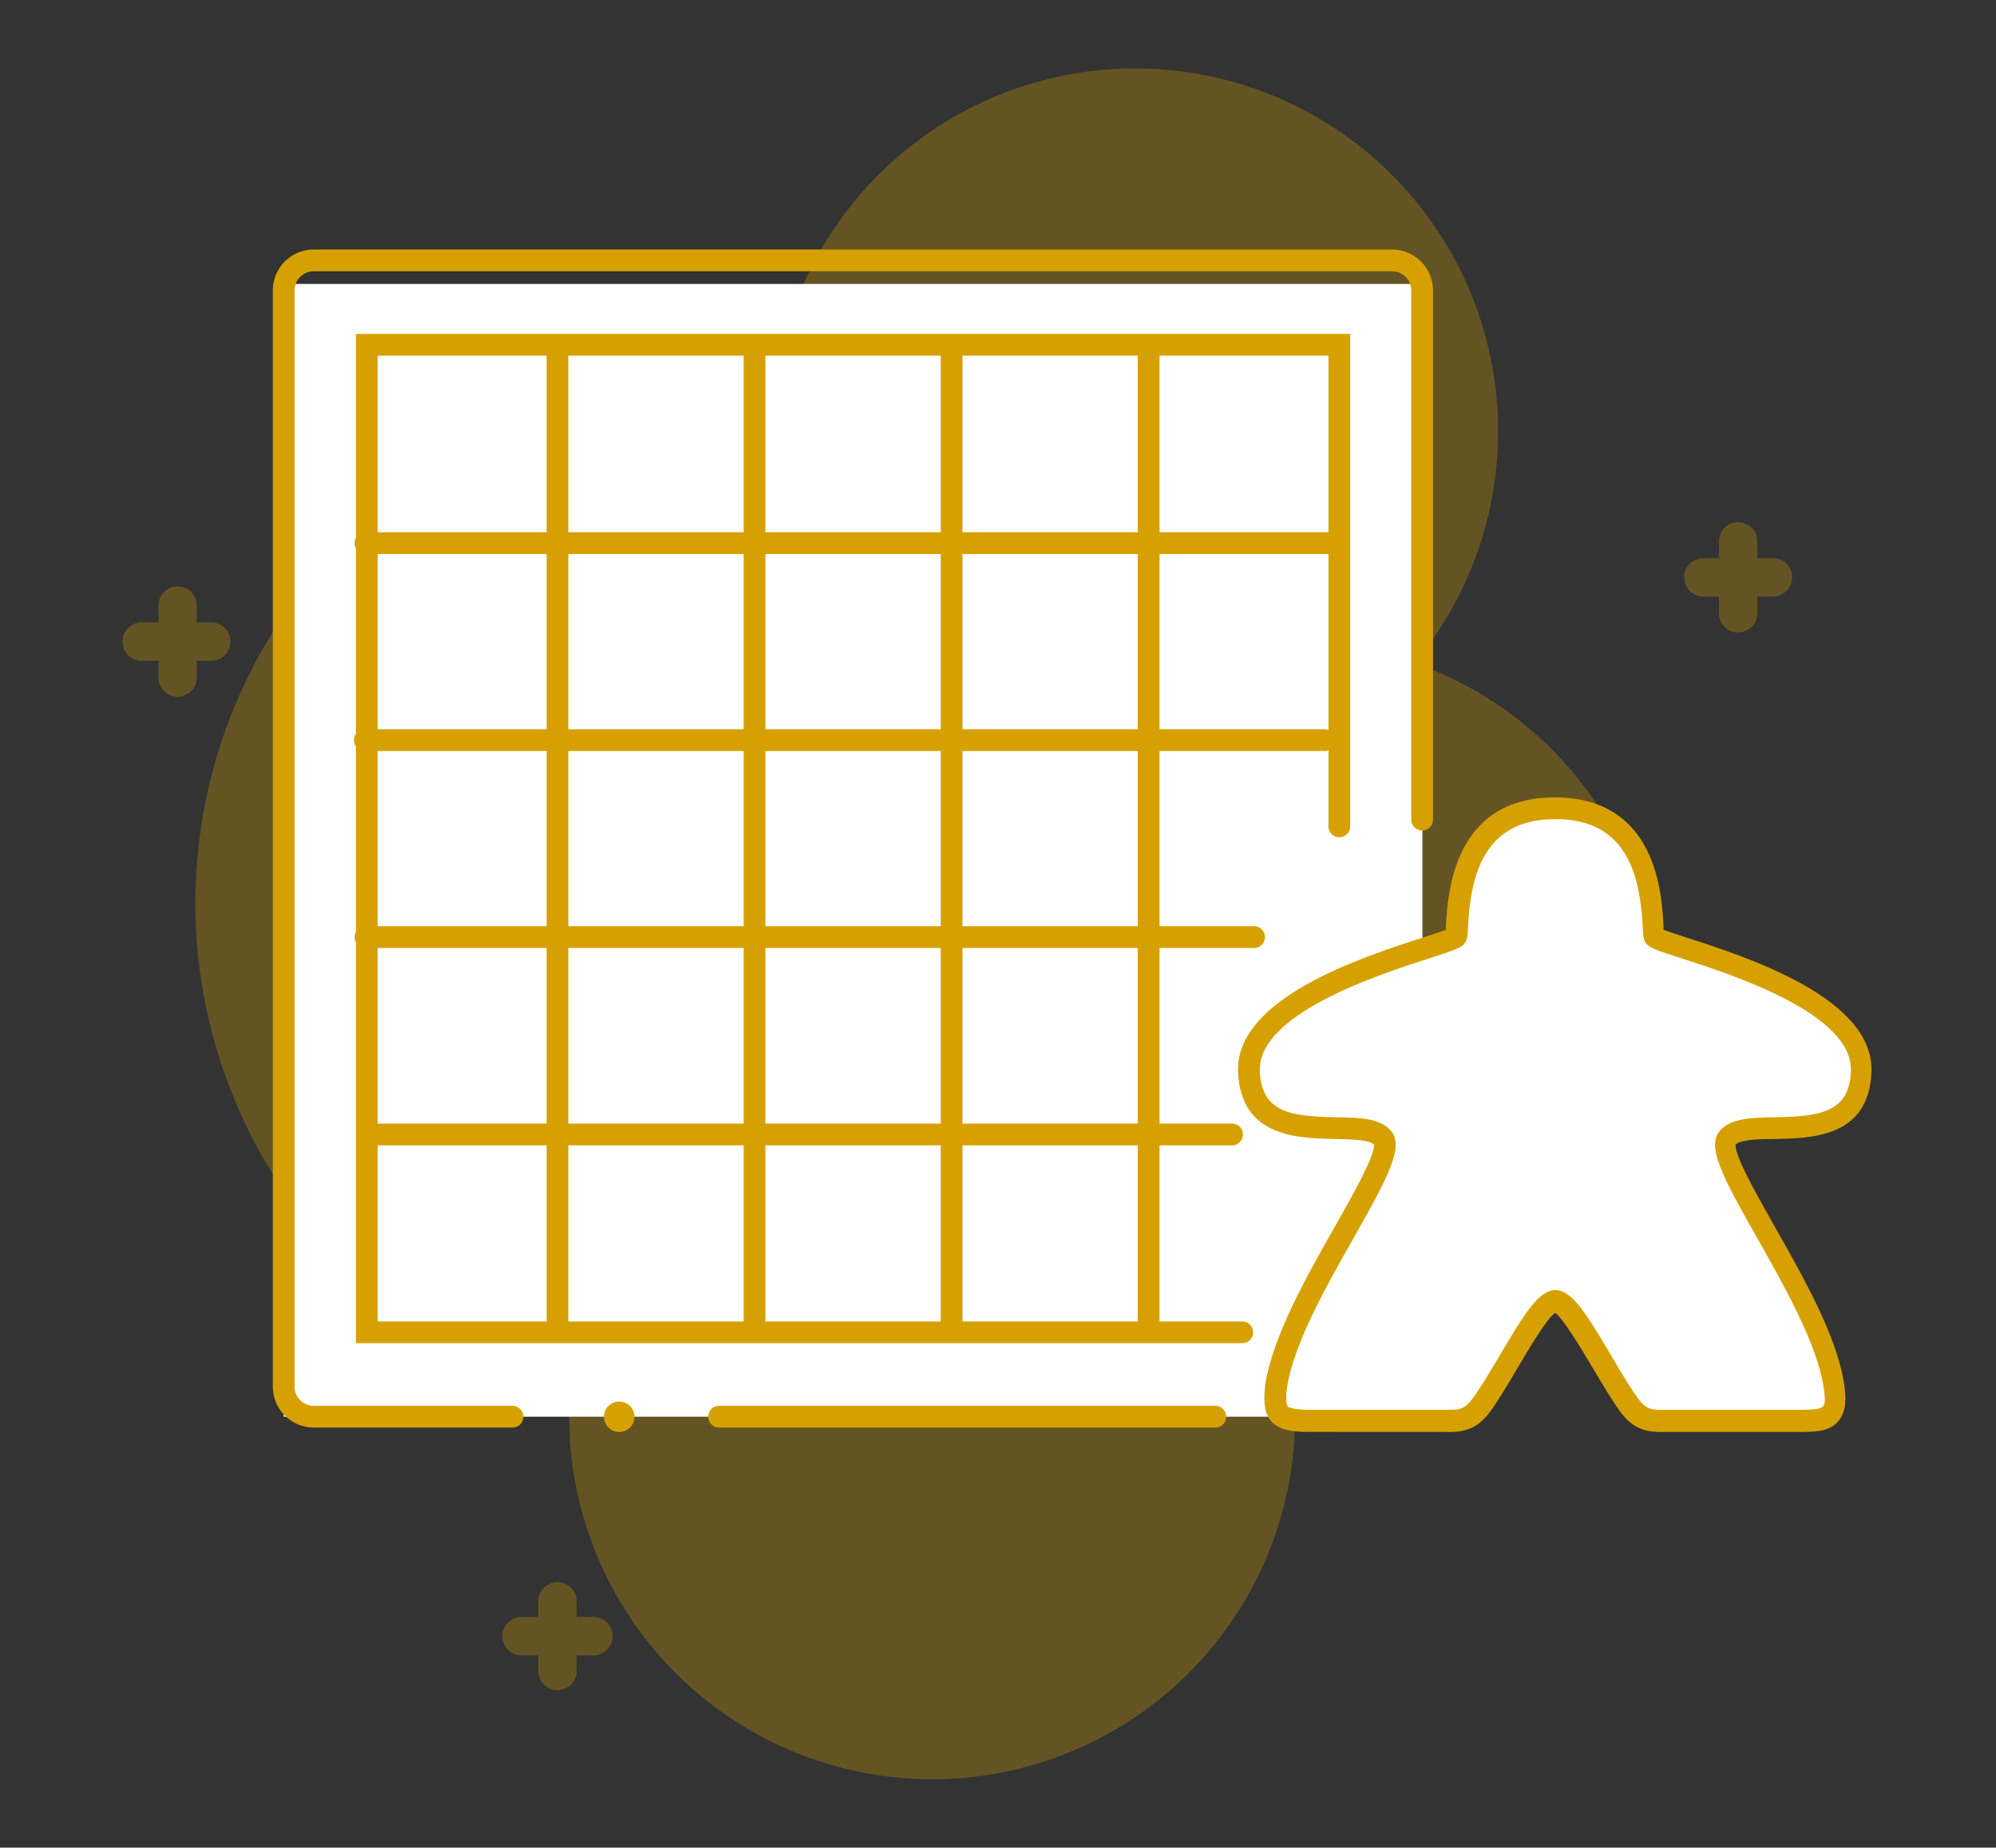<svg xmlns="http://www.w3.org/2000/svg" viewBox="0 0 275.3 254.88">
    <rect x="0" y="0" width="275.3" height="254.88" fill="#333333" stroke="none"/>
    <defs>
        <style>
            .cls-1{isolation:isolate;}.cls-2,.cls-4{fill:#d6a100;}.cls-2,.cls-5{opacity:0.3;mix-blend-mode:multiply;}.cls-3,.cls-6{fill:#fff;}.cls-6{fill-rule:evenodd;}
        </style>
    </defs>
    <g class="cls-1">
        <g id="Layer_1" data-name="Layer 1">
            <path class="cls-2"
                  d="M195.1,91.46a50.06,50.06,0,1,0-88.33-37.07A70.78,70.78,0,0,0,78.58,192.73c0,.87-.07,1.76-.07,2.65a50.06,50.06,0,0,0,100.12,0,51.27,51.27,0,0,0-.45-6.6h.45A50.06,50.06,0,0,0,195.1,91.46Z"/>
            <rect class="cls-3" x="39.13" y="39.17" width="157.06" height="156.26"/>
            <path class="cls-4" d="M182.87,76.42H50.59a1.51,1.51,0,1,1,0-3H182.87a1.51,1.51,0,1,1,0,3Z"/>
            <path class="cls-4" d="M182.87,103.6H50.59a1.52,1.52,0,1,1,0-3H182.87a1.52,1.52,0,0,1,0,3Z"/>
            <path class="cls-4" d="M172.78,130.77H50.59a1.51,1.51,0,1,1,0-3H172.78a1.51,1.51,0,1,1,0,3Z"/>
            <path class="cls-4" d="M170.09,158H50.59a1.51,1.51,0,0,1,0-3h119.5a1.51,1.51,0,0,1,0,3Z"/>
            <path class="cls-4"
                  d="M171.34,185.29H49.09V46.06H186.23V114a1.5,1.5,0,1,1-3,0V49.06H52.09V182.29H171.34a1.5,1.5,0,0,1,0,3Z"/>
            <path class="cls-4"
                  d="M70.69,196.93H43.28a5.66,5.66,0,0,1-5.65-5.65V40.07a5.65,5.65,0,0,1,5.65-5.65H192a5.66,5.66,0,0,1,5.65,5.65v73a1.5,1.5,0,1,1-3,0v-73A2.65,2.65,0,0,0,192,37.42H43.28a2.65,2.65,0,0,0-2.65,2.65V191.28a2.65,2.65,0,0,0,2.65,2.65H70.69a1.5,1.5,0,0,1,0,3Z"/>
            <path class="cls-4" d="M167.62,196.93H99.19a1.5,1.5,0,0,1,0-3h68.43a1.5,1.5,0,0,1,0,3Z"/>
            <rect class="cls-4" x="75.39" y="47.56" width="3" height="136.24"/>
            <rect class="cls-4" x="102.57" y="47.56" width="3" height="136.24"/>
            <rect class="cls-4" x="129.75" y="47.56" width="3" height="136.24"/>
            <rect class="cls-4" x="156.93" y="47.56" width="3" height="136.24"/>
            <path class="cls-4" d="M87.51,195.43a2.1,2.1,0,1,1-2.1-2.09A2.1,2.1,0,0,1,87.51,195.43Z"/>
            <g class="cls-5">
                <path class="cls-4"
                      d="M244.53,77h-2.15V74.85a2.65,2.65,0,1,0-5.29,0V77h-2.15a2.65,2.65,0,0,0,0,5.3h2.15v2.14a2.65,2.65,0,1,0,5.29,0V82.29h2.15a2.65,2.65,0,1,0,0-5.3Z"/>
            </g>
            <g class="cls-5">
                <path class="cls-4"
                      d="M29.3,85.86H27.15V83.71a2.65,2.65,0,1,0-5.29,0v2.15H19.71a2.65,2.65,0,1,0,0,5.29h2.15V93.3a2.65,2.65,0,1,0,5.29,0V91.15H29.3a2.65,2.65,0,0,0,0-5.29Z"/>
            </g>
            <g class="cls-5">
                <path class="cls-4"
                      d="M81.68,223.06H79.54v-2.15a2.65,2.65,0,0,0-5.3,0v2.15H72.1a2.65,2.65,0,1,0,0,5.29h2.14v2.15a2.65,2.65,0,0,0,5.3,0v-2.15h2.14a2.65,2.65,0,1,0,0-5.29Z"/>
            </g>
            <path class="cls-6"
                  d="M256.73,147.88c.49-11.62-27.33-17.28-28.54-18.6-.6-.66,1.4-17.75-13.69-17.74s-13.1,17.08-13.7,17.74c-1.21,1.32-29,7-28.54,18.6s15.25,5.66,18.4,9.08c2.75,3-12.91,22.16-14.66,34.33-.57,4,.54,4.73,4.4,4.73h19.81c2.78,0,3.77-1.6,5.2-3.79,3.17-4.87,7-12.7,9.09-12.7s5.91,7.83,9.08,12.69c1.44,2.2,2.42,3.8,5.2,3.8h19.81c3.86,0,5-.77,4.4-4.73C251.24,179.12,235.58,160,238.33,157c3.15-3.42,17.92,2.55,18.4-9.08Z"/>
            <path class="cls-4"
                  d="M180.4,197.52c-2.28,0-4-.25-5.09-1.49s-1-3.25-.8-5c1-6.58,5.56-14.7,9.62-21.85,2.37-4.18,5.6-9.89,5.36-11.31-.76-.66-3.18-.71-5.32-.75-5.19-.1-13-.24-13.41-9.21-.43-10.21,17.09-15.86,25.51-18.58,1.18-.38,2.48-.8,3.17-1.07,0-.18,0-.38,0-.58.24-4.37,1-17.68,15-17.68h0c14.05,0,14.77,13.31,15,17.68,0,.2,0,.4,0,.58.69.27,2,.69,3.17,1.07,8.42,2.72,25.94,8.37,25.51,18.58-.37,9-8.22,9.11-13.41,9.21-2.14,0-4.56.09-5.31.75-.25,1.42,3,7.12,5.36,11.3,4.06,7.16,8.66,15.28,9.61,21.86.24,1.71.34,3.64-.8,5s-2.81,1.5-5.09,1.5H228.78c-3.54,0-4.92-2.12-6.38-4.36l-.07-.12c-.89-1.36-1.83-3-2.75-4.5-1.49-2.54-4-6.7-5.08-7.45-1.13.75-3.59,4.91-5.09,7.44-.91,1.55-1.85,3.15-2.74,4.51l-.08.13c-1.46,2.24-2.84,4.35-6.38,4.35ZM214.48,113c-9.93,0-11.64,7.93-12,14.85-.07,1.34-.1,1.9-.56,2.4s-1.4.86-4.72,1.93c-7.11,2.3-23.76,7.67-23.43,15.6.24,5.72,4.3,6.22,10.47,6.34,3.22.06,6,.11,7.53,1.78,2,2.15-.23,6.31-5,14.76-3.74,6.58-8.39,14.77-9.26,20.8-.26,1.83,0,2.39.1,2.56s1.21.46,2.82.46h19.81c1.82,0,2.42-.77,3.86-3l.08-.12c.86-1.31,1.78-2.88,2.68-4.4,3.38-5.73,5.41-9,7.67-9h0c2.26,0,4.28,3.25,7.67,9,.89,1.52,1.82,3.09,2.67,4.4l.08.12c1.45,2.22,2,3,3.86,3h19.81c1.61,0,2.56-.15,2.82-.46s.36-.73.1-2.56c-.87-6-5.52-14.22-9.25-20.81-4.79-8.44-7-12.6-5-14.75,1.54-1.67,4.32-1.72,7.53-1.78,6.17-.12,10.24-.62,10.47-6.34h0c.34-7.93-16.32-13.3-23.43-15.6-3.32-1.07-4.21-1.37-4.72-1.93s-.48-1.06-.56-2.4c-.37-6.92-2.08-14.85-12-14.85Z"/>
        </g>
    </g>
</svg>